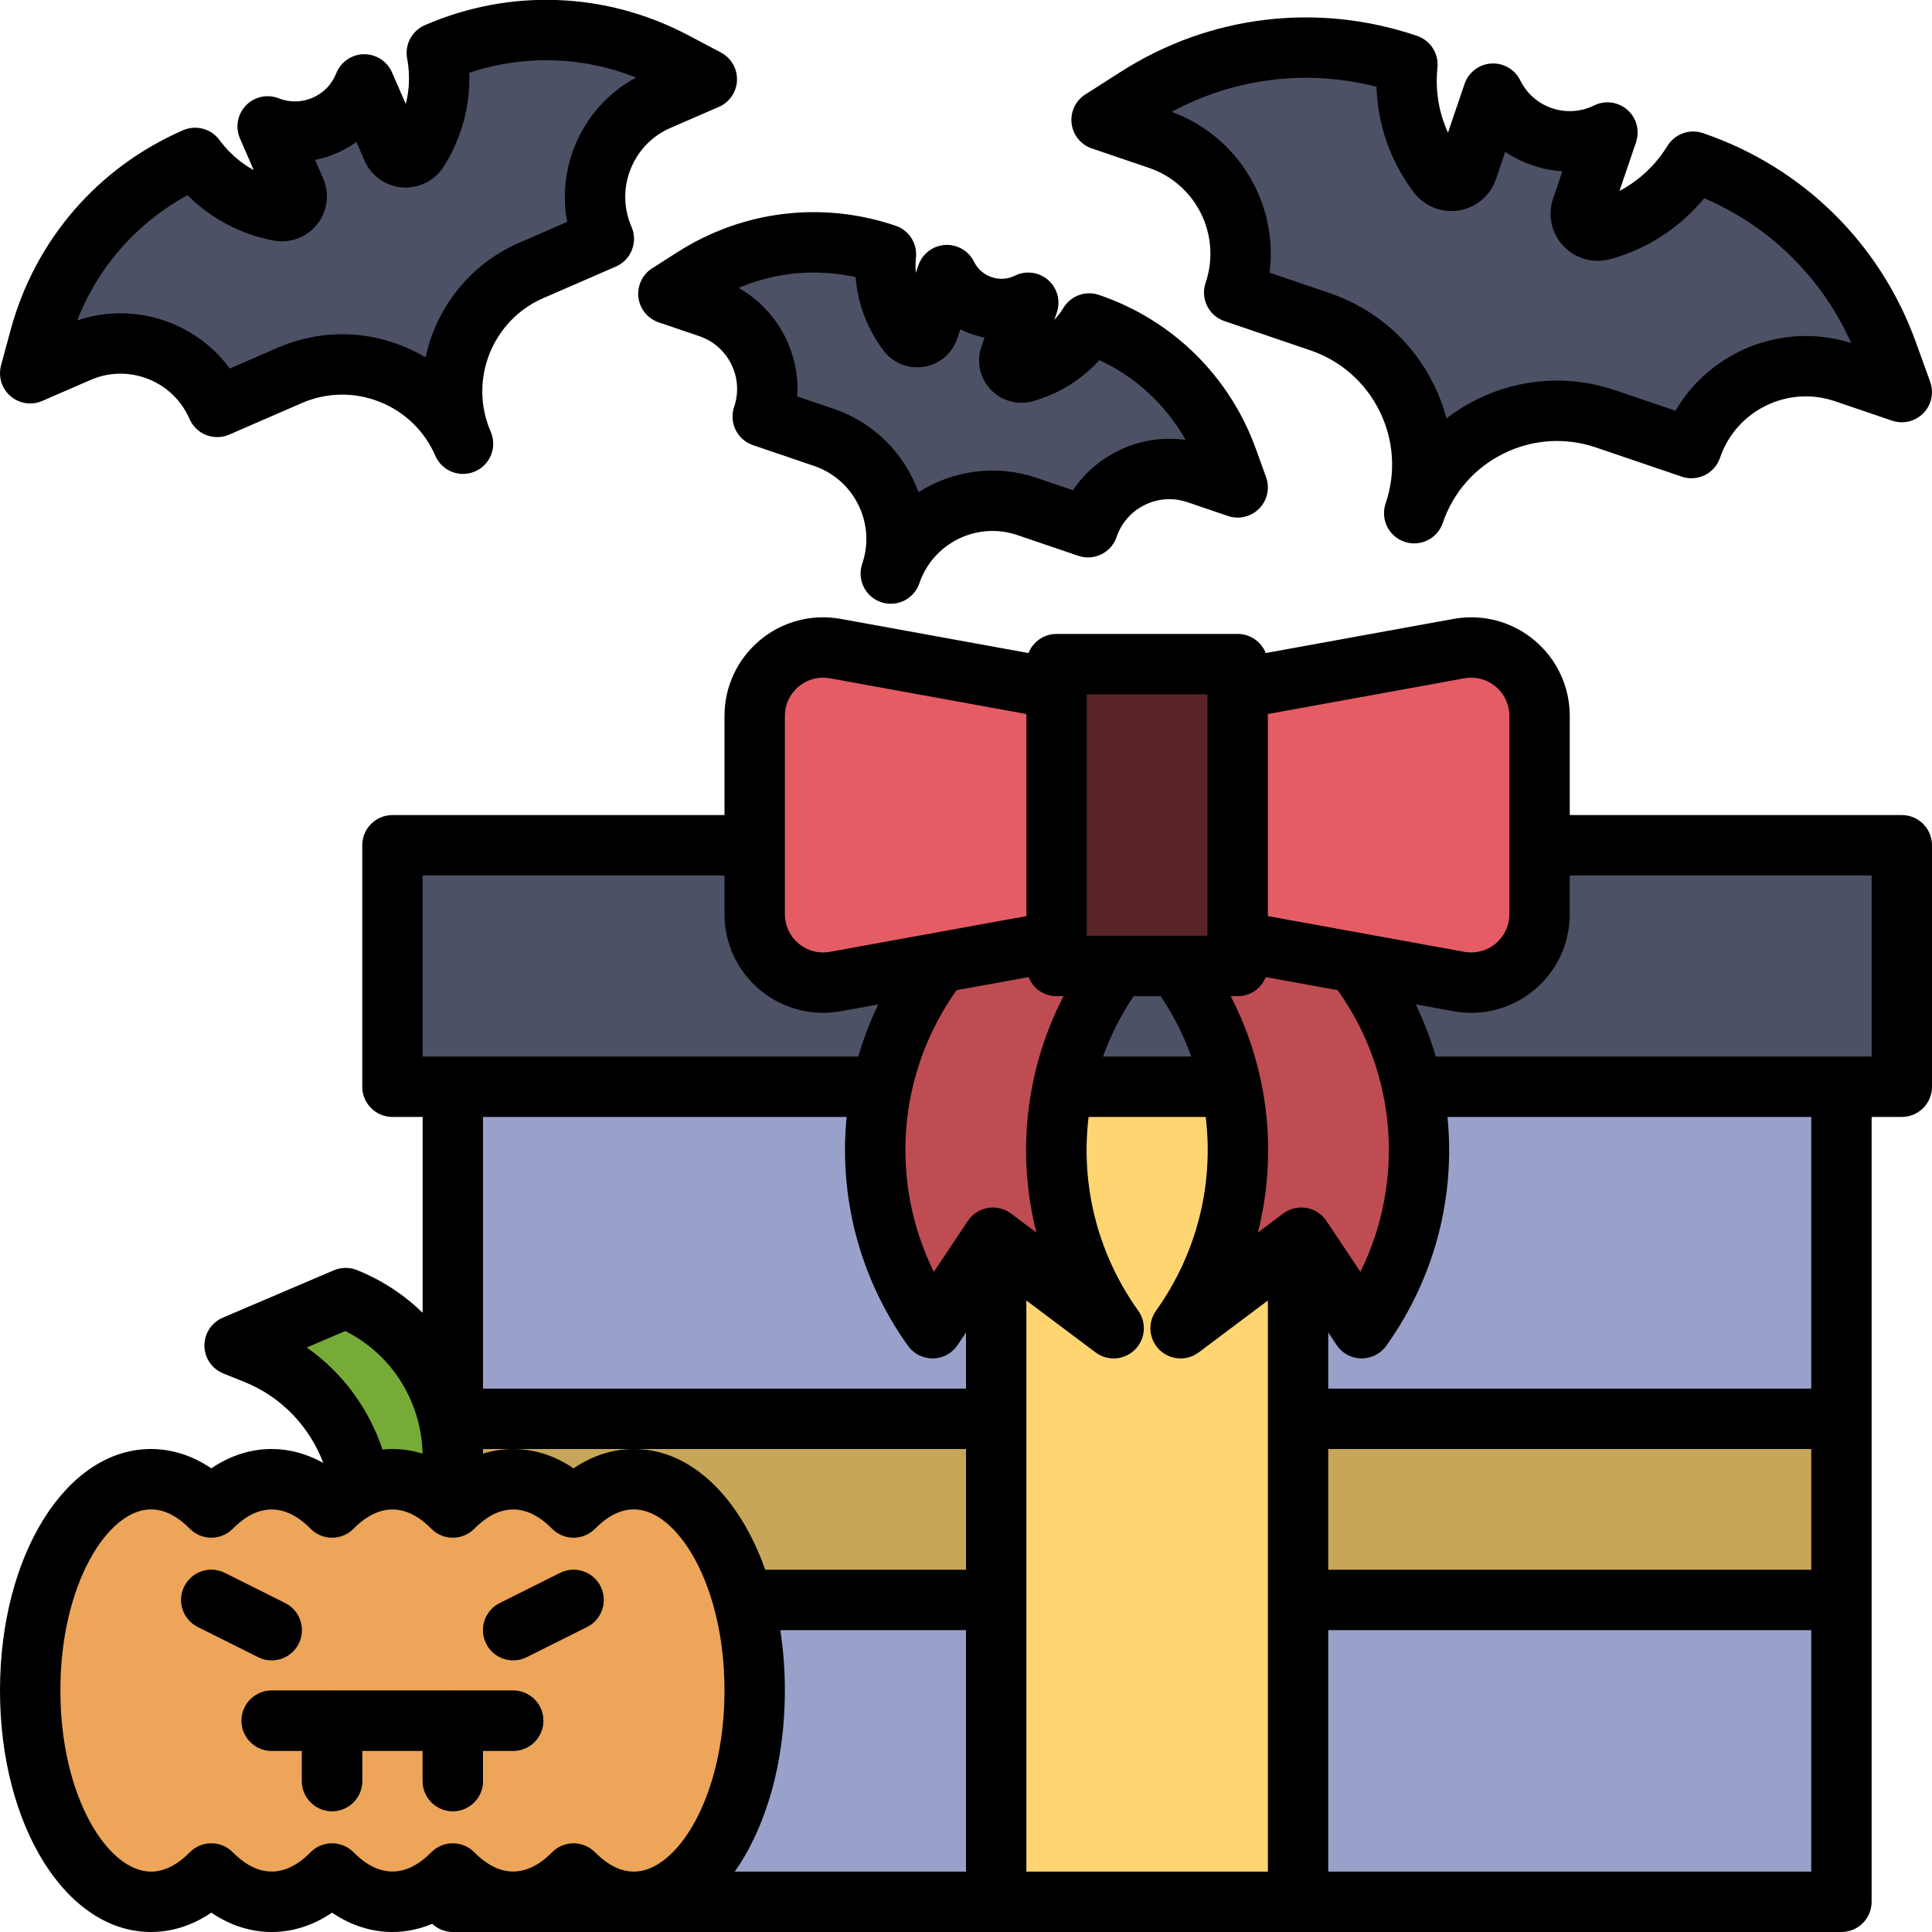 <?xml version="1.0" encoding="UTF-8"?> <svg xmlns="http://www.w3.org/2000/svg" id="filled_outline" height="512" viewBox="0 0 512 512" width="512"><path d="m120 280h368v224h-368z" fill="#99a1cb"></path><path d="m120 376h368v48h-368z" fill="#c7a659"></path><path d="m264 280h80v224h-80z" fill="#ffd572"></path><path d="m104 224h400v64h-400z" fill="#4d5166"></path><path d="m295.133 352-32-24-16 24c-23.082-32.315-19.419-76.581 8.662-104.662l7.338-7.338h48l-7.338 7.338c-28.081 28.081-31.744 72.347-8.662 104.662z" fill="#bf4c53"></path><path d="m312.867 352 32-24 16 24c23.082-32.315 19.419-76.581-8.662-104.662l-7.338-7.338h-48l7.338 7.338c28.081 28.081 31.744 72.347 8.662 104.662z" fill="#bf4c53"></path><path d="m386.628 260.114-66.628-12.114v-64l66.628-12.114c11.128-2.023 21.372 6.526 21.372 17.837v52.555c0 11.31-10.244 19.86-21.372 17.836z" fill="#e65c64"></path><path d="m221.372 260.114 66.628-12.114v-64l-66.628-12.114c-11.128-2.024-21.372 6.526-21.372 17.836v52.555c0 11.311 10.244 19.861 21.372 17.837z" fill="#e65c64"></path><path d="m317.29 256h-26.58c-5.915 0-10.71-4.795-10.71-10.71v-58.58c0-5.915 4.795-10.71 10.71-10.71h26.58c5.915 0 10.71 4.795 10.71 10.71v58.58c0 5.915-4.795 10.71-10.71 10.71z" fill="#592427"></path><path d="m94.652 412.284 22.074-9.421c9.317-23.192-1.931-49.546-25.123-58.863l-29.431 12.561 5.573 2.239c20.898 8.395 32.442 30.88 27.086 52.755z" fill="#77ab38"></path><path d="m168 392c-5.831 0-11.292 2.743-16 7.51-4.708-4.768-10.169-7.51-16-7.51s-11.292 2.743-16 7.51c-4.708-4.768-10.169-7.51-16-7.51s-11.292 2.743-16 7.51c-4.708-4.768-10.169-7.51-16-7.51s-11.292 2.743-16 7.51c-4.708-4.768-10.169-7.51-16-7.51-17.673 0-32 25.072-32 56s14.327 56 32 56c5.831 0 11.292-2.742 16-7.51 4.708 4.768 10.169 7.51 16 7.51s11.292-2.742 16-7.51c4.708 4.768 10.169 7.51 16 7.51s11.292-2.742 16-7.51c4.708 4.768 10.169 7.51 16 7.51s11.292-2.742 16-7.51c4.708 4.768 10.169 7.51 16 7.51 17.673 0 32-25.072 32-56s-14.327-56-32-56z" fill="#eca559"></path><g><path d="m136.006 440.002c-2.935 0-5.76-1.621-7.161-4.424-1.976-3.952-.374-8.757 3.577-10.733l16-8c3.952-1.977 8.758-.374 10.733 3.578s.374 8.757-3.577 10.733l-16 8c-1.148.573-2.37.846-3.572.846z" fill="#74512c"></path></g><g><path d="m71.994 440.002c-1.203 0-2.423-.272-3.572-.847l-16-8c-3.951-1.976-5.553-6.781-3.577-10.733 1.977-3.953 6.78-5.553 10.733-3.578l16 8c3.951 1.976 5.553 6.781 3.577 10.733-1.401 2.804-4.226 4.425-7.161 4.425z" fill="#74512c"></path></g><g><path d="m136 464h-64c-4.418 0-8-3.582-8-8s3.582-8 8-8h64c4.418 0 8 3.582 8 8s-3.582 8-8 8z" fill="#74512c"></path></g><g><path d="m88 480c-4.418 0-8-3.582-8-8v-16c0-4.418 3.582-8 8-8s8 3.582 8 8v16c0 4.418-3.582 8-8 8z" fill="#74512c"></path></g><g><path d="m120 480c-4.418 0-8-3.582-8-8v-16c0-4.418 3.582-8 8-8s8 3.582 8 8v16c0 4.418-3.582 8-8 8z" fill="#74512c"></path></g><g fill="#4d5166"><path d="m178.652 16.414c-19.511-10.309-42.651-11.19-62.89-2.395l.141.848c1.483 8.907-.477 17.739-5.045 24.972-1.691 2.677-5.666 2.416-6.927-.487l-7.381-16.983c-4 10.148-15.469 15.132-25.617 11.132l7.381 16.984c1.262 2.904-1.26 5.987-4.37 5.397-8.405-1.595-16.199-6.188-21.699-13.349l-.524-.682c-20.239 8.796-35.382 26.314-41.157 47.612l-2.564 9.456 12.808-5.566c14.148-6.148 30.601.336 36.749 14.484l19.212-8.349c17.684-7.685 38.251.42 45.936 18.105-7.685-17.684.42-38.251 18.105-45.936l19.212-8.349c-6.148-14.148.336-30.6 14.484-36.749l12.808-5.566z"></path><path d="m500.184 93.346c-8.595-23.777-27.532-42.357-51.467-50.499l-.534.828c-5.608 8.694-14.075 14.67-23.523 17.281-3.496.966-6.665-2.318-5.497-5.752l6.832-20.086c-11.211 5.52-24.775.906-30.295-10.305l-6.832 20.087c-1.168 3.434-5.682 4.105-7.864 1.207-5.896-7.83-8.964-17.73-8.107-28.04l.082-.981c-23.936-8.142-50.274-4.962-71.584 8.643l-9.461 6.04 15.148 5.152c16.732 5.691 25.682 23.869 19.99 40.6l22.722 7.729c20.914 7.114 32.102 29.836 24.988 50.75 7.114-20.915 29.836-32.102 50.75-24.988l22.721 7.729c5.691-16.732 23.868-25.682 40.6-19.99l15.147 5.152z"></path><path d="m325.285 121.655c-6.115-16.915-19.587-30.134-36.615-35.926l-.38.589c-3.989 6.185-10.014 10.436-16.735 12.294-2.487.687-4.742-1.649-3.911-4.092l4.861-14.29c-7.976 3.927-17.626.645-21.553-7.331l-4.861 14.29c-.831 2.443-4.043 2.92-5.595.859-4.194-5.571-6.377-12.614-5.767-19.948l.058-.698c-17.029-5.792-35.767-3.53-50.927 6.149l-6.731 4.297 10.776 3.666c11.903 4.049 18.271 16.981 14.222 28.884l16.165 5.498c14.879 5.061 22.838 21.226 17.777 36.105 5.061-14.879 21.226-22.838 36.105-17.777l16.165 5.498c4.049-11.903 16.981-18.271 28.884-14.222l10.777 3.665z"></path></g><g><path d="m504 216h-88v-26.277c0-7.771-3.422-15.082-9.388-20.061-5.965-4.978-13.77-7.037-21.415-5.647l-49.762 9.048c-1.171-2.964-4.055-5.063-7.435-5.063h-48c-3.38 0-6.264 2.099-7.436 5.062l-49.761-9.048c-7.646-1.389-15.451.669-21.416 5.647-5.966 4.979-9.388 12.291-9.388 20.061v26.278h-88c-4.418 0-8 3.582-8 8v64c0 4.418 3.582 8 8 8h8v51.91c-4.933-4.827-10.817-8.682-17.414-11.333-1.97-.791-4.171-.767-6.123.065l-29.432 12.562c-2.976 1.27-4.894 4.208-4.859 7.443s2.016 6.131 5.018 7.338l5.572 2.239c9.94 3.993 17.333 11.981 20.923 21.484-4.33-2.436-8.95-3.708-13.684-3.708-5.587 0-11.02 1.753-16 5.125-4.98-3.372-10.413-5.125-16-5.125-22.43 0-40 28.112-40 64s17.57 64 40 64c5.588 0 11.02-1.753 16-5.124 4.98 3.371 10.412 5.124 16 5.124s11.02-1.753 16-5.124c4.98 3.371 10.412 5.124 16 5.124 3.606 0 7.144-.74 10.54-2.164 1.43 1.339 3.346 2.164 5.46 2.164h144 80 144c4.418 0 8-3.582 8-8v-80-48-80h8c4.418 0 8-3.582 8-8v-64c0-4.418-3.582-8-8-8zm-115.94-36.243c2.959-.539 5.988.259 8.302 2.189 2.312 1.93 3.639 4.765 3.639 7.777v52.555c0 3.012-1.326 5.847-3.639 7.777-2.313 1.931-5.342 2.728-8.302 2.189h-.001l-52.059-9.466v-53.556zm-27.538 157.303-8.999-13.498c-1.22-1.83-3.139-3.077-5.306-3.448-.449-.077-.901-.115-1.351-.115-1.719 0-3.405.554-4.8 1.6l-6.723 5.042c5.34-20.991 2.802-43.286-7.193-62.642h1.85c3.38 0 6.264-2.099 7.436-5.062l19.07 3.467c15.602 21.889 17.924 50.538 6.016 74.656zm119.478 78.94h-128v-32h128zm-205.345-89.358-6.723-5.042c-1.759-1.319-3.983-1.855-6.15-1.485-2.167.371-4.086 1.618-5.306 3.448l-8.999 13.498c-11.909-24.121-9.576-52.769 6.032-74.658l19.055-3.464c1.172 2.962 4.056 5.061 7.436 5.061h1.841c-9.999 19.353-12.526 41.651-7.186 62.642zm-146.655 57.358h8 32 88v32h-53.205c-6.82-19.261-19.702-32-34.795-32-5.587 0-11.02 1.753-16 5.125-4.98-3.371-10.413-5.125-16-5.125-2.715 0-5.392.422-8 1.234zm80 64c0-5.544-.422-10.902-1.214-16h49.214v64h-61.287c8.194-11.64 13.287-28.69 13.287-48zm92.423-184h7.174c3.398 5.042 6.101 10.421 8.116 16h-23.418c2.018-5.579 4.728-10.958 8.128-16zm-12.423-80h32v64h-32zm-80 5.723c0-3.012 1.326-5.847 3.639-7.777 1.84-1.535 4.13-2.354 6.48-2.354.605 0 1.215.054 1.822.165l52.059 9.465v53.556l-52.059 9.465h-.001c-2.962.538-5.988-.259-8.302-2.189-2.312-1.93-3.639-4.765-3.639-7.777v-52.554zm-96 42.277h80v10.277c0 7.771 3.422 15.082 9.388 20.061 4.744 3.959 10.651 6.071 16.717 6.071 1.561 0 3.134-.14 4.698-.424l9.958-1.811c-2.161 4.481-3.939 9.103-5.31 13.825h-115.451zm112.365 64c-2.069 20.856 3.232 42.414 16.258 60.65 1.527 2.14 4.005 3.363 6.639 3.349 2.629-.042 5.069-1.374 6.527-3.562l2.211-3.316v14.879h-128v-72zm-132.842 56.732c7.847 3.944 13.987 10.466 17.474 18.636 1.904 4.462 2.896 9.155 2.991 13.863-2.604-.81-5.277-1.231-7.988-1.231-.884 0-1.762.06-2.637.147-3.591-10.802-10.56-20.39-20.07-27.048zm2.169 138.137c-1.503-1.522-3.553-2.379-5.692-2.379s-4.189.857-5.692 2.379c-6.725 6.81-13.891 6.81-20.615 0-1.503-1.522-3.553-2.379-5.692-2.379s-4.189.857-5.692 2.379c-3.364 3.404-6.831 5.131-10.309 5.131-11.352 0-24-19.713-24-48s12.648-48 24-48c3.478 0 6.945 1.727 10.308 5.132 1.503 1.522 3.553 2.379 5.692 2.379s4.189-.857 5.692-2.379c6.725-6.811 13.891-6.811 20.615 0 1.503 1.522 3.553 2.379 5.692 2.379s4.189-.857 5.692-2.379c6.725-6.811 13.891-6.811 20.615 0 1.503 1.522 3.553 2.379 5.692 2.379s4.189-.857 5.692-2.379c6.725-6.811 13.891-6.811 20.615 0 1.503 1.522 3.553 2.379 5.692 2.379s4.189-.857 5.692-2.379c3.362-3.405 6.83-5.132 10.308-5.132 11.352 0 24 19.713 24 48s-12.648 48-24 48c-3.478 0-6.945-1.727-10.308-5.131-1.503-1.522-3.553-2.379-5.692-2.379s-4.189.857-5.692 2.379c-6.725 6.81-13.891 6.81-20.615 0-1.503-1.522-3.553-2.379-5.692-2.379s-4.189.857-5.692 2.379c-6.723 6.809-13.889 6.809-20.614 0zm178.308 5.131v-151.35l18.333 13.75c1.43 1.073 3.117 1.6 4.798 1.6 2.029 0 4.049-.77 5.593-2.278 2.822-2.757 3.213-7.161.919-10.372-11.02-15.428-15.291-33.748-13.152-51.35h31.036c2.133 17.603-2.15 35.925-13.168 51.35-2.294 3.211-1.903 7.615.919 10.372 1.544 1.509 3.563 2.278 5.593 2.278 1.681 0 3.368-.528 4.798-1.6l18.331-13.75v151.35zm80 0v-64h128v64zm128-128h-128v-14.879l2.211 3.316c1.458 2.188 3.898 3.519 6.527 3.562 2.622.011 5.111-1.209 6.639-3.349 13.029-18.241 18.307-39.796 16.218-60.65h96.405zm16-88h-115.512c-1.376-4.724-3.14-9.354-5.306-13.836l10.015 1.821c1.564.284 3.138.424 4.698.424 6.065 0 11.974-2.112 16.717-6.071 5.966-4.979 9.388-12.291 9.388-20.061v-10.277h80z"></path><path d="m136.006 440.002c1.202 0 2.424-.272 3.572-.847l16-8c3.951-1.976 5.553-6.781 3.577-10.733s-6.781-5.554-10.733-3.578l-16 8c-3.951 1.976-5.553 6.781-3.577 10.733 1.401 2.804 4.226 4.425 7.161 4.425z"></path><path d="m71.994 440.002c2.935 0 5.76-1.621 7.161-4.424 1.976-3.952.374-8.757-3.577-10.733l-16-8c-3.953-1.976-8.757-.375-10.733 3.578-1.976 3.952-.374 8.757 3.577 10.733l16 8c1.149.573 2.369.846 3.572.846z"></path><path d="m120 480c4.418 0 8-3.582 8-8v-8h8c4.418 0 8-3.582 8-8s-3.582-8-8-8h-64c-4.418 0-8 3.582-8 8s3.582 8 8 8h8v8c0 4.418 3.582 8 8 8s8-3.582 8-8v-8h16v8c0 4.418 3.582 8 8 8z"></path><path d="m2.769 104.972c2.329 2.013 5.604 2.512 8.42 1.285l12.809-5.566c4.88-2.121 10.297-2.216 15.252-.263 4.953 1.952 8.849 5.716 10.971 10.599.846 1.946 2.43 3.476 4.403 4.254 1.974.778 4.177.74 6.122-.105l19.213-8.35c6.594-2.865 13.907-2.992 20.596-.355 6.688 2.636 11.949 7.718 14.814 14.312 1.31 3.014 4.252 4.813 7.341 4.813 1.064 0 2.146-.213 3.185-.665 3.016-1.311 4.815-4.255 4.813-7.346-.001-1.062-.214-2.143-.665-3.18-5.914-13.61.347-29.496 13.957-35.411l19.212-8.35c4.053-1.761 5.909-6.474 4.148-10.525-2.122-4.883-2.216-10.299-.264-15.252s5.717-8.849 10.6-10.971l12.808-5.566c2.82-1.226 4.688-3.959 4.806-7.033.117-3.073-1.538-5.941-4.257-7.377l-8.663-4.577c-21.78-11.509-47.225-12.478-69.817-2.66-3.368 1.463-5.308 5.033-4.702 8.655l.141.843c.637 3.825.463 7.7-.477 11.393l-3.648-8.394c-1.29-2.969-4.282-4.862-7.476-4.811-3.235.056-6.118 2.056-7.305 5.066-1.15 2.92-3.369 5.217-6.248 6.468-2.878 1.25-6.072 1.306-8.991.155-3.012-1.186-6.44-.443-8.688 1.884s-2.873 5.78-1.583 8.747l3.647 8.393c-3.341-1.833-6.294-4.35-8.656-7.426l-.524-.682c-2.236-2.91-6.166-3.923-9.531-2.461-22.591 9.819-39.243 29.084-45.69 52.857l-2.563 9.456c-.805 2.968.163 6.135 2.49 8.146zm46.929-53.241c6.176 6.164 14.08 10.364 22.754 12.011 4.376.83 8.814-.81 11.587-4.279 2.757-3.449 3.374-8.111 1.612-12.166l-2.142-4.927c1.945-.385 3.864-.982 5.727-1.792 1.862-.81 3.607-1.804 5.216-2.964l2.142 4.927c1.762 4.055 5.592 6.783 9.994 7.122 4.43.336 8.657-1.787 11.034-5.551 4.714-7.463 7.036-16.107 6.743-24.83 14.483-4.825 30.053-4.37 44.202 1.273-7.465 4.014-13.214 10.469-16.356 18.444-2.521 6.393-3.149 13.215-1.899 19.805l-12.689 5.515c-13.175 5.726-22.031 17.31-24.846 30.386-2.011-1.201-4.134-2.246-6.355-3.122-10.665-4.203-22.327-4.002-32.84.567l-12.69 5.515c-3.965-5.41-9.381-9.604-15.774-12.124-4.27-1.683-8.729-2.522-13.184-2.522-3.867 0-7.731.633-11.462 1.896 5.528-14.195 15.816-25.888 29.226-33.184z"></path><path d="m289.356 39.342 15.147 5.152c12.528 4.262 19.254 17.922 14.992 30.451-.683 2.009-.54 4.207.397 6.11.937 1.904 2.592 3.357 4.601 4.04l22.722 7.729c8.093 2.753 14.628 8.492 18.404 16.16 3.775 7.668 4.339 16.348 1.586 24.44-.29.854-.428 1.723-.428 2.577 0 3.331 2.097 6.441 5.426 7.573.854.291 1.723.429 2.577.428 3.331 0 6.44-2.097 7.573-5.426 2.752-8.092 8.491-14.628 16.16-18.404 7.668-3.775 16.349-4.339 24.439-1.586l22.722 7.729c4.181 1.423 8.728-.814 10.15-4.998 4.262-12.528 17.922-19.253 30.45-14.993l15.147 5.152c2.911.991 6.133.225 8.286-1.971 2.154-2.195 2.859-5.43 1.813-8.322l-3.816-10.557c-9.474-26.202-30.036-46.38-56.414-55.353-3.475-1.183-7.308.152-9.298 3.235l-.535.83c-3.085 4.784-7.323 8.645-12.282 11.267l4.392-12.911c1.042-3.063.136-6.453-2.296-8.588-2.432-2.134-5.907-2.596-8.812-1.166-3.506 1.727-7.473 1.983-11.171.726-3.699-1.258-6.687-3.881-8.412-7.387-1.43-2.903-4.452-4.656-7.696-4.45-3.229.21-6.014 2.344-7.056 5.407l-4.392 12.912c-2.332-5.103-3.337-10.747-2.865-16.417l.082-.981c.306-3.66-1.92-7.058-5.396-8.24-26.376-8.972-54.978-5.521-78.466 9.474l-9.461 6.04c-2.592 1.655-4.006 4.649-3.638 7.702.371 3.054 2.457 5.626 5.368 6.616zm75.422-16.359c.312 10.059 3.717 19.811 9.834 27.935 2.808 3.729 7.413 5.586 12.003 4.854 4.568-.731 8.333-3.909 9.827-8.296l2.459-7.23c2.216 1.485 4.643 2.688 7.235 3.569 2.594.882 5.25 1.409 7.912 1.583l-2.46 7.231c-1.491 4.386-.445 9.2 2.729 12.565 3.195 3.387 7.978 4.717 12.475 3.474 9.804-2.71 18.448-8.364 24.827-16.146 17.41 7.456 31.235 21.071 38.957 38.375-18.046-5.696-37.316 2.135-46.561 17.953l-15.909-5.411c-12.14-4.129-25.158-3.283-36.66 2.38-2.896 1.426-5.609 3.115-8.112 5.037-.813-3.05-1.934-6.043-3.359-8.939-5.664-11.502-15.468-20.111-27.606-24.24l-15.908-5.411c2.316-18.174-8.183-36.131-25.958-42.62 16.672-9.009 35.934-11.369 54.275-6.663z"></path><path d="m172.824 71.104c-2.592 1.655-4.006 4.649-3.638 7.702.369 3.053 2.455 5.625 5.366 6.615l10.777 3.666c7.708 2.622 11.846 11.026 9.224 18.734-.683 2.009-.54 4.207.397 6.11.937 1.904 2.592 3.357 4.601 4.04l16.164 5.498c5.174 1.76 9.352 5.429 11.766 10.331s2.773 10.451 1.014 15.625c-.29.854-.428 1.722-.428 2.577 0 3.331 2.097 6.441 5.426 7.573.854.291 1.723.429 2.577.428 3.331 0 6.44-2.097 7.573-5.426 3.633-10.68 15.279-16.411 25.955-12.78l16.164 5.499c4.179 1.423 8.728-.814 10.149-4.997 2.622-7.708 11.021-11.848 18.735-9.225l10.776 3.666c2.912.991 6.133.225 8.286-1.971 2.154-2.195 2.859-5.431 1.813-8.323l-2.715-7.51c-6.979-19.304-22.128-34.169-41.562-40.78-3.475-1.183-7.309.152-9.299 3.237l-.38.59c-.646 1-1.369 1.938-2.162 2.805l.674-1.98c1.042-3.063.136-6.453-2.296-8.588-2.431-2.134-5.908-2.595-8.812-1.166-4.003 1.972-8.868.318-10.842-3.688-1.43-2.903-4.479-4.659-7.695-4.449-3.229.21-6.014 2.344-7.056 5.407l-.673 1.979c-.1-1.172-.102-2.357-.003-3.545l.058-.698c.302-3.657-1.923-7.05-5.396-8.232-19.435-6.611-40.505-4.066-57.808 6.979zm53.92 2.338c.553 6.998 3.082 13.733 7.361 19.417 2.513 3.338 6.632 5.002 10.75 4.344 4.097-.656 7.473-3.506 8.811-7.438l.846-2.486c2.021 1.021 4.18 1.755 6.405 2.179l-.847 2.486c-1.337 3.932-.399 8.249 2.447 11.267 2.861 3.033 7.14 4.227 11.17 3.113 6.858-1.896 12.97-5.691 17.674-10.901 9.684 4.526 17.624 11.903 22.834 21.165-11.696-1.658-23.338 3.616-29.855 13.325l-9.589-3.262c-10.878-3.701-22.318-1.947-31.334 3.789-.456-1.254-.983-2.491-1.581-3.706-4.302-8.737-11.748-15.275-20.968-18.411l-9.589-3.262c.756-11.669-5.256-22.946-15.538-28.766 9.777-4.165 20.566-5.171 31.003-2.853z"></path></g></svg> 